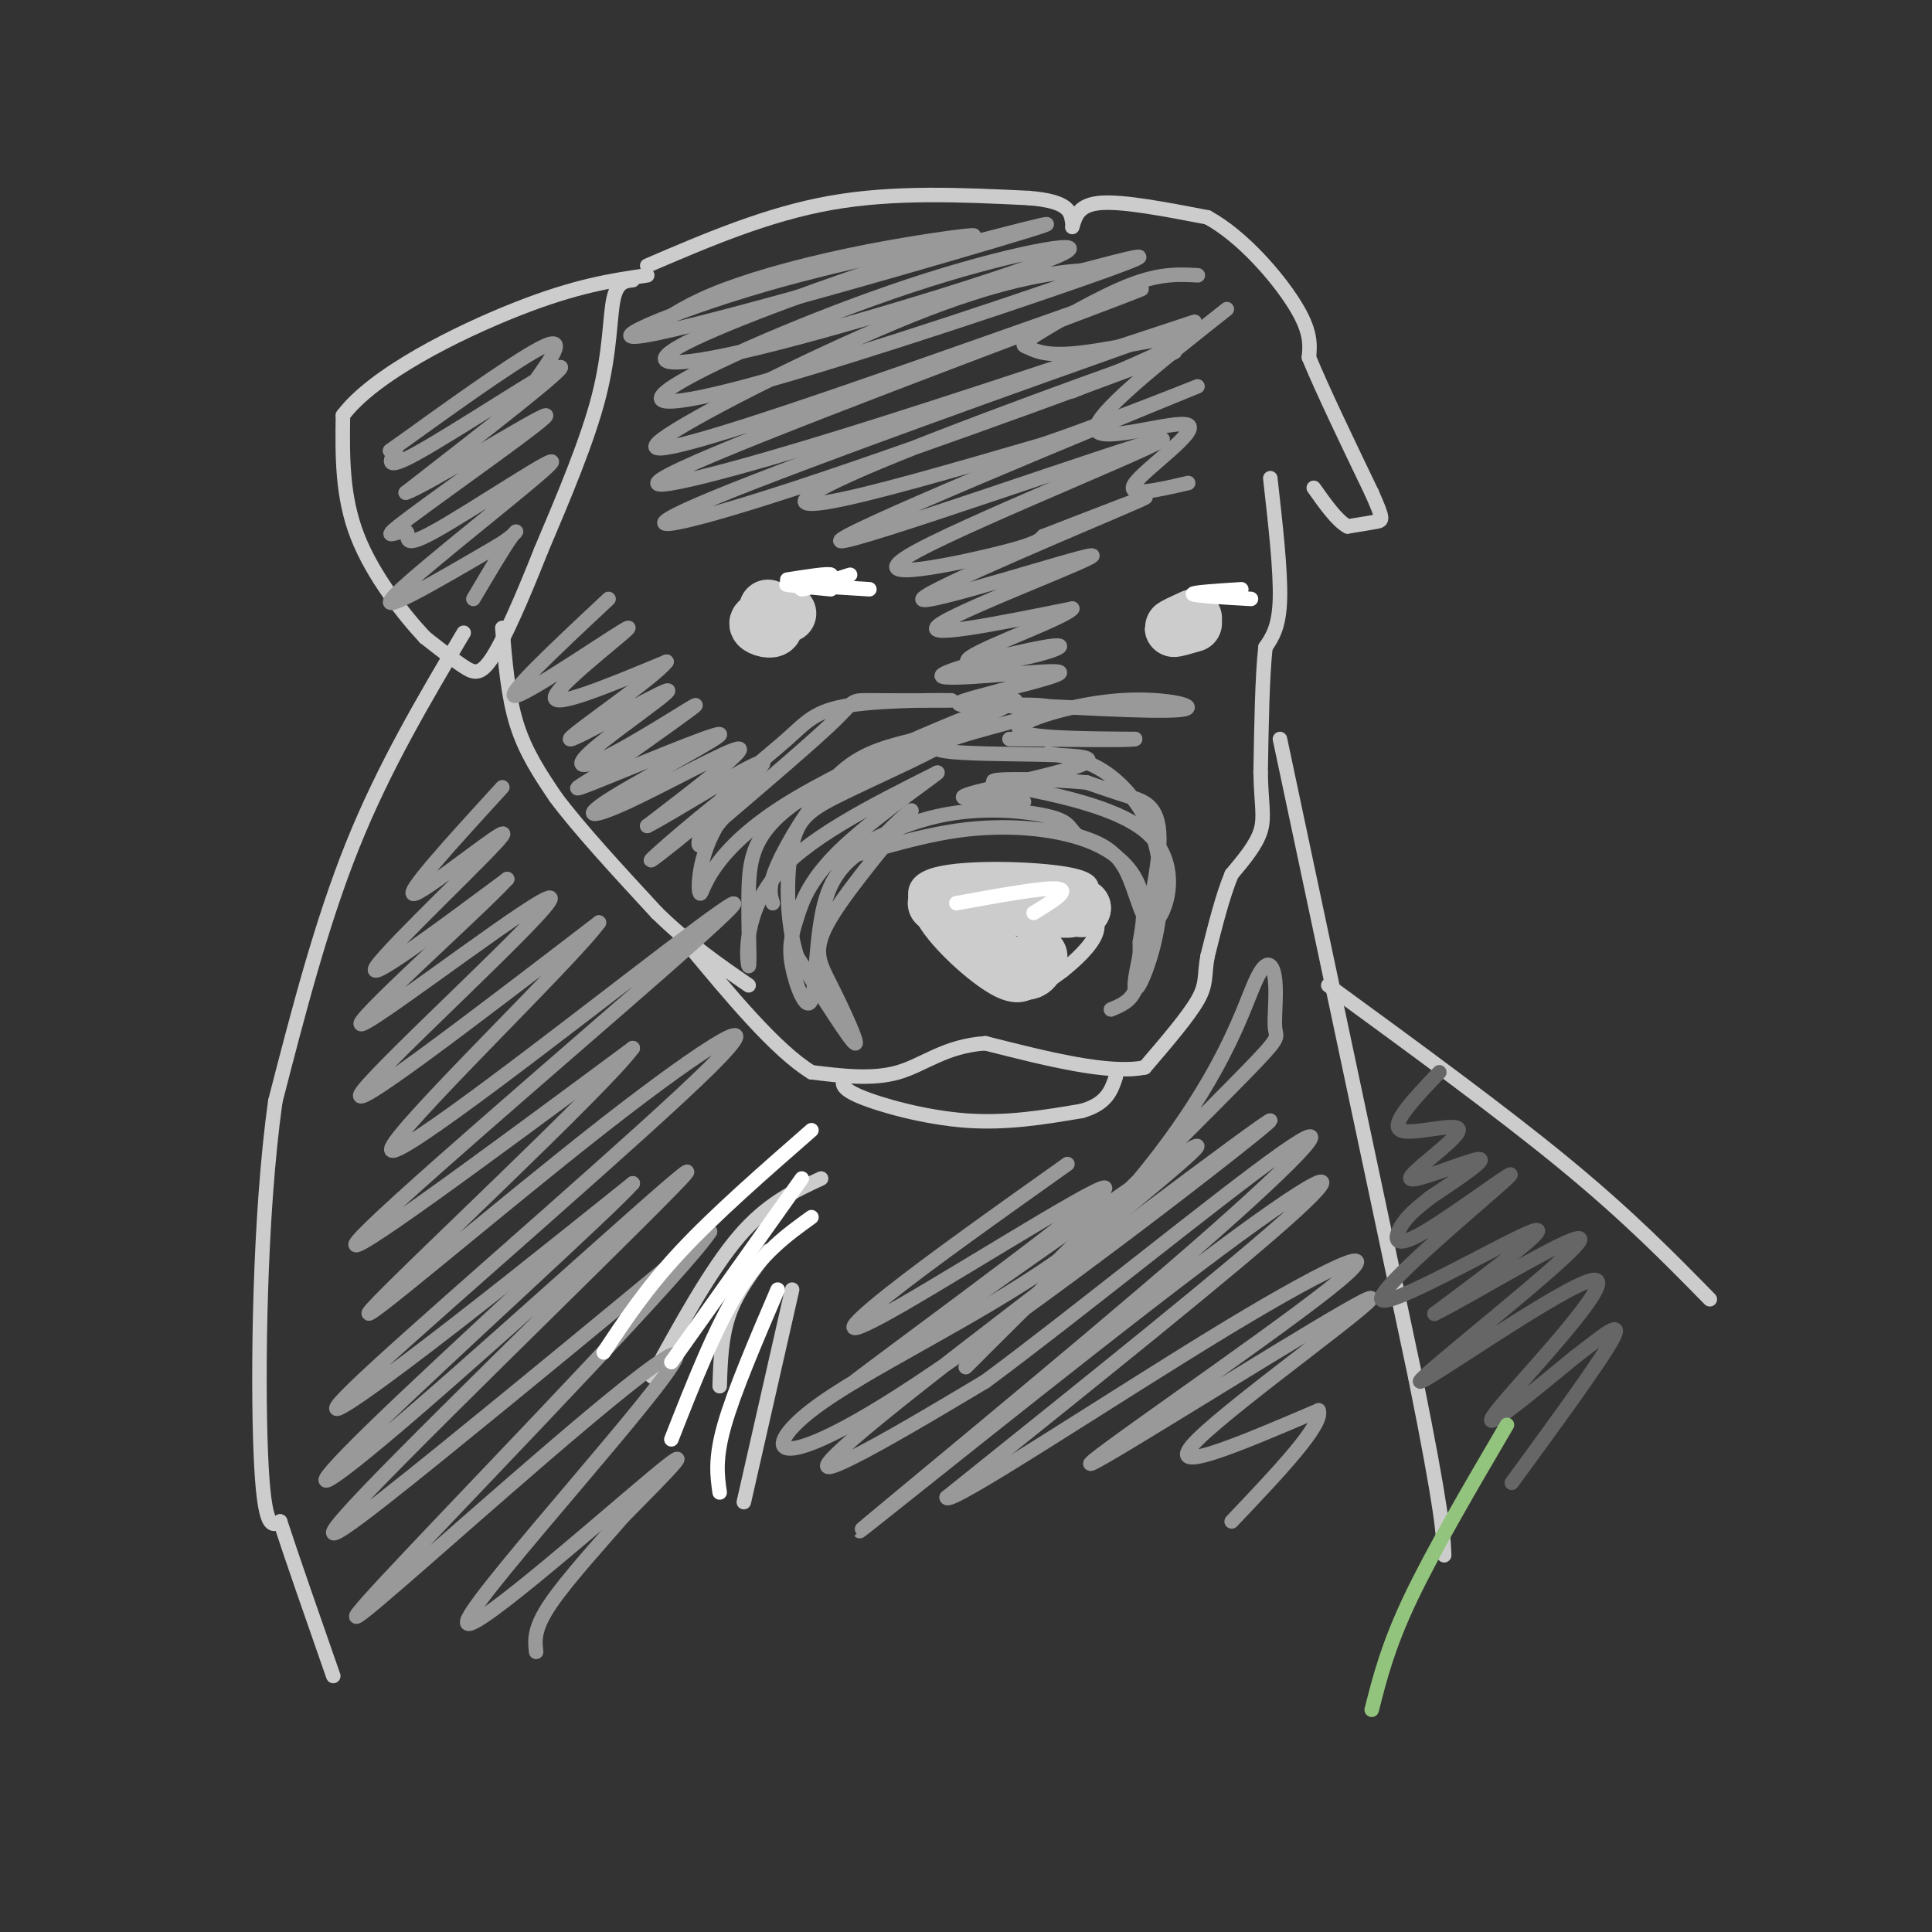 <svg viewBox='0 0 400 400' version='1.1' xmlns='http://www.w3.org/2000/svg' xmlns:xlink='http://www.w3.org/1999/xlink'><rect x="0" y="0" width="400" height="400" fill="#333333" stroke="none"/><g fill='none' stroke='#cccccc' stroke-width='3' stroke-linecap='round' stroke-linejoin='round'><path d='M134,55c12.417,-5.333 24.833,-10.667 38,-13c13.167,-2.333 27.083,-1.667 41,-1'/><path d='M213,41c8.333,0.667 8.667,2.833 9,5'/><path d='M222,47c0.667,-2.333 1.333,-4.667 6,-5c4.667,-0.333 13.333,1.333 22,3'/><path d='M250,45c7.289,3.978 14.511,12.422 18,18c3.489,5.578 3.244,8.289 3,11'/><path d='M271,74c2.667,6.500 7.833,17.250 13,28'/><path d='M284,102c2.511,5.644 2.289,5.756 1,6c-1.289,0.244 -3.644,0.622 -6,1'/><path d='M279,109c-2.167,-1.167 -4.583,-4.583 -7,-8'/><path d='M131,58c-1.622,0.178 -3.244,0.356 -4,4c-0.756,3.644 -0.644,10.756 -3,20c-2.356,9.244 -7.178,20.622 -12,32'/><path d='M112,114c-3.857,9.738 -7.500,18.083 -10,22c-2.500,3.917 -3.857,3.405 -6,2c-2.143,-1.405 -5.071,-3.702 -8,-6'/><path d='M88,132c-4.222,-4.489 -10.778,-12.711 -14,-21c-3.222,-8.289 -3.111,-16.644 -3,-25'/><path d='M71,86c6.333,-8.467 23.667,-17.133 36,-22c12.333,-4.867 19.667,-5.933 27,-7'/><path d='M104,130c0.583,7.083 1.167,14.167 3,20c1.833,5.833 4.917,10.417 8,15'/><path d='M115,165c4.833,6.500 12.917,15.250 21,24'/><path d='M136,189c6.667,6.500 12.833,10.750 19,15'/><path d='M225,186c1.244,-1.911 2.489,-3.822 -4,-5c-6.489,-1.178 -20.711,-1.622 -27,0c-6.289,1.622 -4.644,5.311 -3,9'/><path d='M191,190c2.238,4.452 9.333,11.083 14,14c4.667,2.917 6.905,2.119 9,1c2.095,-1.119 4.048,-2.560 6,-4'/><path d='M220,201c2.622,-2.089 6.178,-5.311 7,-8c0.822,-2.689 -1.089,-4.844 -3,-7'/><path d='M263,99c1.083,9.583 2.167,19.167 2,25c-0.167,5.833 -1.583,7.917 -3,10'/><path d='M262,134c-0.667,6.000 -0.833,16.000 -1,26'/><path d='M261,160c0.111,6.311 0.889,9.089 0,12c-0.889,2.911 -3.444,5.956 -6,9'/><path d='M255,181c-1.833,4.333 -3.417,10.667 -5,17'/><path d='M250,198c-0.733,4.022 -0.067,5.578 -2,9c-1.933,3.422 -6.467,8.711 -11,14'/><path d='M237,221c-7.333,1.500 -20.167,-1.750 -33,-5'/><path d='M204,216c-8.333,0.556 -12.667,4.444 -18,6c-5.333,1.556 -11.667,0.778 -18,0'/><path d='M168,222c-7.333,-4.500 -16.667,-15.750 -26,-27'/><path d='M175,223c-0.644,1.089 -1.289,2.178 3,4c4.289,1.822 13.511,4.378 22,5c8.489,0.622 16.244,-0.689 24,-2'/><path d='M224,230c5.167,-1.500 6.083,-4.250 7,-7'/><path d='M96,131c-8.250,13.917 -16.500,27.833 -23,44c-6.500,16.167 -11.250,34.583 -16,53'/><path d='M57,228c-3.333,23.844 -3.667,56.956 -3,73c0.667,16.044 2.333,15.022 4,14'/><path d='M58,315c2.500,7.667 6.750,19.833 11,32'/><path d='M265,153c0.000,0.000 28.000,132.000 28,132'/><path d='M293,285c5.667,28.167 5.833,32.583 6,37'/><path d='M275,204c17.917,13.083 35.833,26.167 49,37c13.167,10.833 21.583,19.417 30,28'/></g>
<g fill='none' stroke='#cccccc' stroke-width='12' stroke-linecap='round' stroke-linejoin='round'><path d='M163,127c-2.889,0.644 -5.778,1.289 -6,2c-0.222,0.711 2.222,1.489 3,1c0.778,-0.489 -0.111,-2.244 -1,-4'/><path d='M247,128c-2.000,0.917 -4.000,1.833 -4,2c0.000,0.167 2.000,-0.417 4,-1'/><path d='M212,188c6.400,0.133 12.800,0.267 7,0c-5.800,-0.267 -23.800,-0.933 -25,-1c-1.200,-0.067 14.400,0.467 30,1'/><path d='M224,188c-0.964,-0.583 -18.375,-2.542 -23,0c-4.625,2.542 3.536,9.583 8,12c4.464,2.417 5.232,0.208 6,-2'/></g>
<g fill='none' stroke='#cccccc' stroke-width='3' stroke-linecap='round' stroke-linejoin='round'><path d='M170,244c-5.583,2.583 -11.167,5.167 -17,12c-5.833,6.833 -11.917,17.917 -18,29'/><path d='M159,259c-3.167,4.167 -6.333,8.333 -8,13c-1.667,4.667 -1.833,9.833 -2,15'/><path d='M164,267c0.000,0.000 -10.000,44.000 -10,44'/></g>
<g fill='none' stroke='#ffffff' stroke-width='3' stroke-linecap='round' stroke-linejoin='round'><path d='M257,122c-5.167,0.333 -10.333,0.667 -10,1c0.333,0.333 6.167,0.667 12,1'/><path d='M180,122c-7.833,-0.500 -15.667,-1.000 -17,-1c-1.333,0.000 3.833,0.500 9,1'/><path d='M176,119c-4.667,1.500 -9.333,3.000 -10,3c-0.667,0.000 2.667,-1.500 6,-3'/><path d='M172,119c-0.500,-0.333 -4.750,0.333 -9,1'/><path d='M198,187c9.167,-1.667 18.333,-3.333 21,-3c2.667,0.333 -1.167,2.667 -5,5'/></g>
<g fill='none' stroke='#999999' stroke-width='3' stroke-linecap='round' stroke-linejoin='round'><path d='M135,68c3.835,-2.613 7.670,-5.226 15,-8c7.330,-2.774 18.156,-5.708 30,-8c11.844,-2.292 24.707,-3.940 21,-3c-3.707,0.940 -23.983,4.468 -43,10c-19.017,5.532 -36.774,13.066 -22,10c14.774,-3.066 62.078,-16.733 76,-21c13.922,-4.267 -5.539,0.867 -25,6'/><path d='M187,54c-13.903,4.410 -36.162,12.434 -45,17c-8.838,4.566 -4.257,5.672 15,1c19.257,-4.672 53.190,-15.123 62,-19c8.810,-3.877 -7.504,-1.180 -27,5c-19.496,6.180 -42.174,15.842 -51,21c-8.826,5.158 -3.799,5.812 17,0c20.799,-5.812 57.371,-18.089 71,-23c13.629,-4.911 4.314,-2.455 -5,0'/><path d='M224,56c-4.891,0.377 -14.617,1.318 -32,8c-17.383,6.682 -42.423,19.105 -52,25c-9.577,5.895 -3.690,5.262 24,-4c27.690,-9.262 77.185,-27.153 72,-25c-5.185,2.153 -65.050,24.349 -88,34c-22.950,9.651 -8.986,6.757 11,1c19.986,-5.757 45.993,-14.379 72,-23'/><path d='M231,72c17.202,-5.617 24.207,-8.158 4,-1c-20.207,7.158 -67.625,24.015 -87,32c-19.375,7.985 -10.705,7.098 17,-2c27.705,-9.098 74.447,-26.408 78,-28c3.553,-1.592 -36.082,12.533 -57,21c-20.918,8.467 -23.119,11.276 -15,10c8.119,-1.276 26.560,-6.638 45,-12'/><path d='M216,92c18.570,-6.382 42.495,-16.335 27,-10c-15.495,6.335 -70.409,28.960 -69,30c1.409,1.040 59.141,-19.505 66,-21c6.859,-1.495 -37.153,16.059 -50,23c-12.847,6.941 5.472,3.269 15,1c9.528,-2.269 10.264,-3.134 11,-4'/><path d='M216,111c9.399,-3.626 27.397,-10.693 19,-7c-8.397,3.693 -43.189,18.144 -44,20c-0.811,1.856 32.359,-8.885 35,-9c2.641,-0.115 -25.245,10.396 -31,14c-5.755,3.604 10.623,0.302 27,-3'/><path d='M222,126c-1.139,1.740 -17.486,7.591 -21,10c-3.514,2.409 5.804,1.378 12,0c6.196,-1.378 9.269,-3.101 3,-2c-6.269,1.101 -21.880,5.027 -21,6c0.880,0.973 18.251,-1.008 23,-1c4.749,0.008 -3.126,2.004 -11,4'/><path d='M207,143c-4.856,1.367 -11.495,2.784 -7,3c4.495,0.216 20.124,-0.768 17,1c-3.124,1.768 -25.002,6.288 -23,8c2.002,1.712 27.885,0.615 31,2c3.115,1.385 -16.539,5.253 -23,7c-6.461,1.747 0.269,1.374 7,1'/><path d='M209,165c1.667,0.333 2.333,0.667 3,1'/><path d='M248,57c-3.861,-0.215 -7.721,-0.431 -14,2c-6.279,2.431 -14.975,7.508 -19,10c-4.025,2.492 -3.378,2.400 -2,3c1.378,0.600 3.486,1.892 11,1c7.514,-0.892 20.432,-3.969 21,-3c0.568,0.969 -11.216,5.985 -23,11'/><path d='M126,124c-11.214,10.494 -22.429,20.988 -19,20c3.429,-0.988 21.500,-13.458 23,-14c1.500,-0.542 -13.571,10.845 -15,14c-1.429,3.155 10.786,-1.923 23,-7'/><path d='M138,137c-2.423,3.324 -19.982,15.135 -20,16c-0.018,0.865 17.503,-9.216 20,-10c2.497,-0.784 -10.032,7.728 -15,12c-4.968,4.272 -2.376,4.304 4,1c6.376,-3.304 16.536,-9.944 17,-10c0.464,-0.056 -8.768,6.472 -18,13'/><path d='M126,159c-5.382,3.488 -9.837,5.709 -3,3c6.837,-2.709 24.967,-10.347 26,-10c1.033,0.347 -15.033,8.681 -22,13c-6.967,4.319 -4.837,4.624 3,1c7.837,-3.624 21.382,-11.178 23,-11c1.618,0.178 -8.691,8.089 -19,16'/><path d='M134,171c4.203,-1.959 24.209,-14.855 24,-13c-0.209,1.855 -20.633,18.461 -23,20c-2.367,1.539 13.324,-11.989 18,-15c4.676,-3.011 -1.662,4.494 -8,12'/><path d='M145,175c-1.079,0.497 0.223,-4.259 4,-9c3.777,-4.741 10.027,-9.467 14,-13c3.973,-3.533 5.667,-5.872 13,-7c7.333,-1.128 20.306,-1.045 21,-1c0.694,0.045 -10.890,0.050 -16,0c-5.110,-0.050 -3.746,-0.157 -8,4c-4.254,4.157 -14.127,12.579 -24,21'/><path d='M149,170c-4.740,7.319 -4.590,15.116 -4,15c0.590,-0.116 1.620,-8.147 17,-18c15.380,-9.853 45.108,-21.530 48,-22c2.892,-0.470 -21.054,10.265 -45,21'/><path d='M165,166c-9.255,6.426 -9.893,11.990 -10,19c-0.107,7.010 0.317,15.464 0,15c-0.317,-0.464 -1.376,-9.847 5,-18c6.376,-8.153 20.188,-15.077 34,-22'/><path d='M194,160c1.531,-0.805 -11.643,8.181 -19,15c-7.357,6.819 -8.897,11.471 -10,15c-1.103,3.529 -1.770,5.936 -1,10c0.770,4.064 2.977,9.787 4,7c1.023,-2.787 0.864,-14.082 3,-21c2.136,-6.918 6.568,-9.459 11,-12'/><path d='M182,174c4.000,-4.103 8.500,-8.359 6,-5c-2.500,3.359 -12.000,14.333 -16,21c-4.000,6.667 -2.500,9.026 0,14c2.500,4.974 6.000,12.564 5,12c-1.000,-0.564 -6.500,-9.282 -12,-18'/><path d='M165,198c-2.358,-7.505 -2.252,-17.268 -1,-23c1.252,-5.732 3.652,-7.434 11,-11c7.348,-3.566 19.646,-8.997 22,-11c2.354,-2.003 -5.235,-0.578 -11,1c-5.765,1.578 -9.706,3.309 -14,8c-4.294,4.691 -8.941,12.340 -11,17c-2.059,4.660 -1.529,6.330 -1,8'/><path d='M217,156c3.985,0.622 7.970,1.244 12,4c4.030,2.756 8.104,7.648 10,14c1.896,6.352 1.613,14.166 0,21c-1.613,6.834 -4.556,12.687 -4,8c0.556,-4.687 4.611,-19.916 5,-28c0.389,-8.084 -2.889,-9.024 -6,-10c-3.111,-0.976 -6.056,-1.988 -9,-3'/><path d='M225,162c-7.527,-0.721 -21.846,-1.025 -19,0c2.846,1.025 22.856,3.378 31,10c8.144,6.622 4.424,17.514 2,19c-2.424,1.486 -3.550,-6.432 -6,-11c-2.450,-4.568 -6.225,-5.784 -10,-7'/><path d='M223,173c-1.871,-1.837 -1.547,-2.930 -6,-4c-4.453,-1.070 -13.682,-2.118 -23,0c-9.318,2.118 -18.723,7.402 -18,8c0.723,0.598 11.575,-3.489 22,-5c10.425,-1.511 20.422,-0.445 27,2c6.578,2.445 9.737,6.270 11,10c1.263,3.730 0.632,7.365 0,11'/><path d='M236,195c0.000,3.756 0.000,7.644 -1,10c-1.000,2.356 -3.000,3.178 -5,4'/><path d='M215,147c-5.049,-0.641 -10.099,-1.282 -3,-1c7.099,0.282 26.346,1.488 32,1c5.654,-0.488 -2.285,-2.670 -12,-2c-9.715,0.670 -21.204,4.191 -21,6c0.204,1.809 12.102,1.904 24,2'/><path d='M235,153c-0.333,0.333 -13.167,0.167 -26,0'/><path d='M254,64c-13.952,11.036 -27.905,22.071 -27,25c0.905,2.929 16.667,-2.250 19,-1c2.333,1.250 -8.762,8.929 -11,12c-2.238,3.071 4.381,1.536 11,0'/><path d='M104,163c-10.577,11.565 -21.155,23.131 -18,22c3.155,-1.131 20.042,-14.958 18,-12c-2.042,2.958 -23.012,22.702 -26,27c-2.988,4.298 12.006,-6.851 27,-18'/><path d='M105,182c-5.759,6.335 -33.657,31.172 -30,30c3.657,-1.172 38.869,-28.354 39,-26c0.131,2.354 -34.820,34.244 -39,40c-4.180,5.756 22.410,-14.622 49,-35'/><path d='M124,191c-5.316,7.510 -43.107,43.786 -43,47c0.107,3.214 38.111,-26.633 57,-41c18.889,-14.367 18.662,-13.253 -1,4c-19.662,17.253 -58.761,50.644 -63,56c-4.239,5.356 26.380,-17.322 57,-40'/><path d='M131,217c-5.672,7.891 -48.352,47.620 -54,54c-5.648,6.380 25.735,-20.589 48,-38c22.265,-17.411 35.411,-25.265 22,-12c-13.411,13.265 -53.380,47.648 -69,62c-15.620,14.352 -6.891,8.672 6,-1c12.891,-9.672 29.946,-23.336 47,-37'/><path d='M131,245c-4.304,4.988 -38.564,35.957 -54,51c-15.436,15.043 -12.048,14.161 9,-4c21.048,-18.161 59.755,-53.600 56,-49c-3.755,4.600 -49.973,49.238 -66,66c-16.027,16.762 -1.865,5.646 15,-8c16.865,-13.646 36.432,-29.823 56,-46'/><path d='M147,255c-4.274,6.835 -42.959,46.923 -61,66c-18.041,19.077 -15.439,17.142 3,1c18.439,-16.142 52.716,-46.492 51,-41c-1.716,5.492 -39.423,46.825 -43,54c-3.577,7.175 26.978,-19.807 38,-29c11.022,-9.193 2.511,-0.596 -6,8'/><path d='M129,314c-4.133,4.800 -11.467,12.800 -15,18c-3.533,5.200 -3.267,7.600 -3,10'/><path d='M221,241c-14.181,10.072 -28.362,20.144 -37,27c-8.638,6.856 -11.732,10.494 3,2c14.732,-8.494 47.289,-29.122 41,-23c-6.289,6.122 -51.424,38.994 -51,39c0.424,0.006 46.407,-32.856 63,-44c16.593,-11.144 3.797,-0.572 -9,10'/><path d='M231,252c-10.534,10.665 -32.369,32.326 -31,31c1.369,-1.326 25.943,-25.640 40,-44c14.057,-18.360 17.598,-30.765 20,-36c2.402,-5.235 3.664,-3.300 4,0c0.336,3.300 -0.256,7.965 0,10c0.256,2.035 1.359,1.438 -6,9c-7.359,7.562 -23.179,23.281 -39,39'/><path d='M219,261c-17.130,12.091 -40.454,22.820 -51,31c-10.546,8.180 -8.312,13.811 18,-3c26.312,-16.811 76.702,-56.063 77,-57c0.298,-0.937 -49.497,36.440 -73,55c-23.503,18.560 -20.715,18.303 -14,15c6.715,-3.303 17.358,-9.651 28,-16'/><path d='M204,286c17.853,-13.178 48.486,-38.123 61,-47c12.514,-8.877 6.908,-1.685 -18,20c-24.908,21.685 -69.120,57.864 -69,58c0.120,0.136 44.571,-35.771 70,-55c25.429,-19.229 31.837,-21.780 20,-11c-11.837,10.780 -41.918,34.890 -72,59'/><path d='M196,310c-0.367,2.453 34.717,-20.913 58,-35c23.283,-14.087 34.767,-18.893 21,-8c-13.767,10.893 -52.783,37.487 -49,36c3.783,-1.487 50.365,-31.054 57,-34c6.635,-2.946 -26.676,20.730 -35,29c-8.324,8.270 8.338,1.135 25,-6'/><path d='M273,292c1.167,2.833 -8.417,12.917 -18,23'/></g>
<g fill='none' stroke='#666666' stroke-width='3' stroke-linecap='round' stroke-linejoin='round'><path d='M298,222c-5.171,5.419 -10.341,10.839 -8,12c2.341,1.161 12.195,-1.936 12,0c-0.195,1.936 -10.437,8.906 -10,10c0.437,1.094 11.553,-3.687 14,-4c2.447,-0.313 -3.777,3.844 -10,8'/><path d='M296,248c-2.780,2.228 -4.729,3.799 -6,6c-1.271,2.201 -1.863,5.032 5,1c6.863,-4.032 21.180,-14.926 17,-11c-4.180,3.926 -26.856,22.672 -26,25c0.856,2.328 25.245,-11.764 31,-14c5.755,-2.236 -7.122,7.382 -20,17'/><path d='M297,272c6.387,-2.993 32.355,-18.976 30,-15c-2.355,3.976 -33.033,27.911 -33,29c0.033,1.089 30.778,-20.668 36,-21c5.222,-0.332 -15.079,20.762 -20,27c-4.921,6.238 5.540,-2.381 16,-11'/><path d='M326,281c5.200,-3.933 10.200,-8.267 8,-4c-2.200,4.267 -11.600,17.133 -21,30'/></g>
<g fill='none' stroke='#999999' stroke-width='3' stroke-linecap='round' stroke-linejoin='round'><path d='M110,80c4.001,-5.530 8.002,-11.060 2,-8c-6.002,3.060 -22.006,14.709 -28,19c-5.994,4.291 -1.978,1.222 -2,2c-0.022,0.778 -4.083,5.402 4,1c8.083,-4.402 28.309,-17.829 30,-18c1.691,-0.171 -15.155,12.915 -32,26'/><path d='M84,102c3.314,-0.853 27.599,-15.984 29,-16c1.401,-0.016 -20.082,15.085 -28,21c-7.918,5.915 -2.271,2.646 -1,3c1.271,0.354 -1.835,4.332 6,0c7.835,-4.332 26.609,-16.974 24,-14c-2.609,2.974 -26.603,21.564 -32,27c-5.397,5.436 7.801,-2.282 21,-10'/><path d='M103,113c4.289,-2.578 4.511,-4.022 3,-2c-1.511,2.022 -4.756,7.511 -8,13'/></g>
<g fill='none' stroke='#ffffff' stroke-width='3' stroke-linecap='round' stroke-linejoin='round'><path d='M168,234c-9.917,8.667 -19.833,17.333 -27,25c-7.167,7.667 -11.583,14.333 -16,21'/><path d='M166,244c0.000,0.000 -27.000,38.000 -27,38'/><path d='M168,252c-5.083,3.667 -10.167,7.333 -15,15c-4.833,7.667 -9.417,19.333 -14,31'/><path d='M161,267c-4.500,10.500 -9.000,21.000 -11,28c-2.000,7.000 -1.500,10.500 -1,14'/></g>
<g fill='none' stroke='#93c47d' stroke-width='3' stroke-linecap='round' stroke-linejoin='round'><path d='M284,354c1.667,-6.583 3.333,-13.167 8,-23c4.667,-9.833 12.333,-22.917 20,-36'/></g>
</svg>